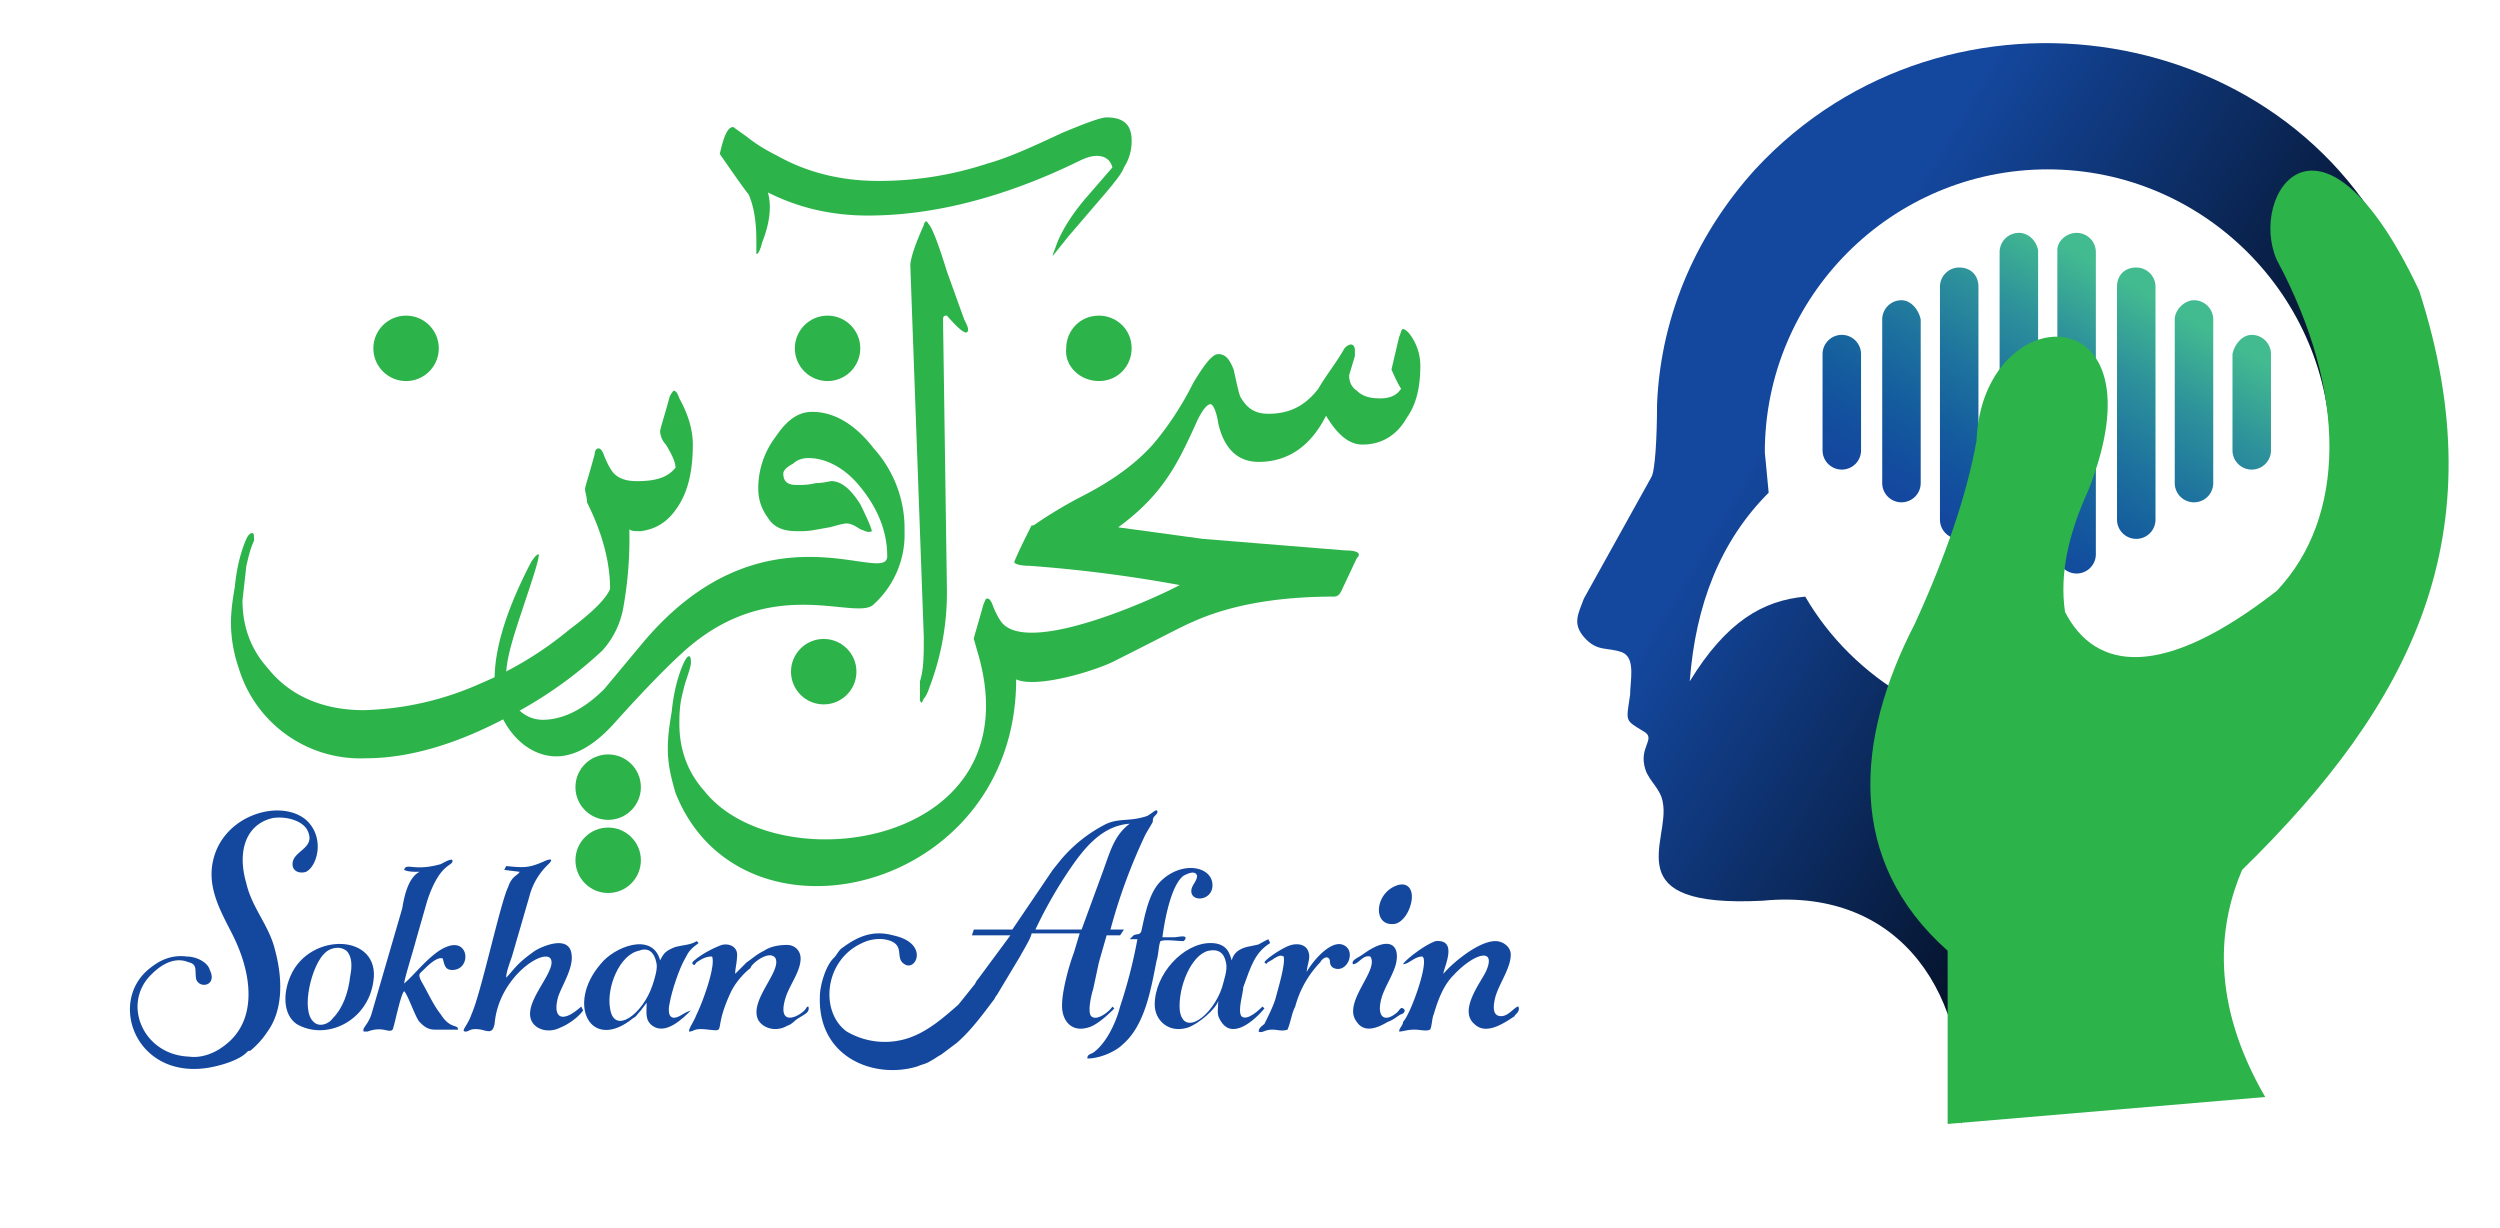 <svg xmlns="http://www.w3.org/2000/svg" viewBox="0 0 12.99 6.38" xmlns:v="https://vecta.io/nano"><g fill-rule="evenodd"><g fill="#14489f"><path d="M5.62 4.83h-.24a2.3 2.3 0 0 1 .19-.33c.07-.1.16-.21.3-.22-.08.06-.1.14-.14.25l-.11.3h0zm-.36 0h-.2l-.01.03h.2l-.17.23c-.01.01-.01.02-.02.03l-.08.1c-.08.07-.17.15-.28.18a.39.39 0 0 1-.3-.04c-.14-.1-.12-.37.08-.46.04-.02.1-.03.15-.01.07.03.02.09.07.12.06.04.13-.11-.06-.15-.11-.03-.19.01-.27.07-.02.02-.02.03-.04.05-.04.04-.07.14-.07.2-.01.32.29.43.51.36.02-.01.04-.01.07-.03.02-.01.03-.02.05-.03l.08-.06c.07-.06.13-.14.19-.22.01-.01.01-.02.02-.03l.12-.2c.01-.02.06-.1.06-.12h.25l-.03.1c-.03.08-.07.23-.06.3s.06.11.13.09c.05-.01.12-.08.14-.1l-.01-.01c-.01.02-.08.08-.11.05-.02-.02 0-.11.01-.14L5.71 5l.04-.14h.07l.02-.03h-.07a2.88 2.88 0 0 1 .18-.49c.01-.02.03-.05.04-.07 0-.01 0-.02.01-.03s.02-.02.01-.03c-.01 0-.03.02-.05.03-.09.03-.14.01-.21.04a.75.75 0 0 0-.24.19l-.04.05-.21.31z"/><path d="M5.89 4.86l-.02.02h.04a2.58 2.58 0 0 1-.09.35c-.02.08-.07.19-.14.24-.02.01-.03.01-.03.03.07 0 .15-.04.18-.07.12-.1.15-.29.18-.44.01-.03.01-.08.02-.1.03-.01.08 0 .12 0 .01-.01.01-.01.01-.02-.01-.01-.04 0-.06 0h-.03-.03s.03-.26.11-.32c.02-.01.06-.03.07 0 0 .03-.03.05-.03.08 0 .06.11.05.11-.03 0-.1-.16-.13-.27-.02-.06.06-.08.17-.1.26-.01.02-.02.01-.04.02zm1.4.15h0c.03 0 .06-.04.1-.04.04.02-.06.3-.1.34 0 .02-.02.03-.02.05.02 0 .04-.01.08-.01.03 0 .06.01.08 0 .01-.01.01-.06.02-.08.02-.07.05-.15.1-.2.11-.12.23-.15.17-.02-.03.06-.14.2-.06.27.06.06.15 0 .21-.04 0-.01.03-.02.02-.05-.02 0-.05.05-.09.05-.05 0-.04-.06-.03-.1.02-.07.08-.15.08-.22 0-.04-.04-.07-.08-.07-.09 0-.23.12-.27.17 0-.03.08-.18-.04-.17-.06.02-.16.1-.17.12z"/><path d="M6.28 4.94c.05-.01.08.01.09.06.01.04-.01.09-.02.13-.05.15-.2.26-.22.12-.01-.12.06-.29.15-.31h0zm.12.05c-.01-.03-.02-.09-.11-.09-.14 0-.29.16-.29.32 0 .08.07.15.17.12.06-.02.15-.1.16-.14 0 .04-.01.07.01.1.06.11.18 0 .23-.06l-.01-.01c-.01.01-.08.08-.11.05-.02-.03.01-.12.01-.15.04-.11.06-.18.14-.23l-.01-.02c-.08.04-.02.02-.11.04-.04.01-.07.03-.08.07z"/><path d="M6.57 5l.01.01c0-.01.03-.02.04-.03.02-.01.03-.02.05-.01.01.04-.03.17-.04.21s-.04.1-.06.14c-.01.01-.03.02-.03.04.02.01.03-.01.07-.01.03 0 .05.01.08 0 .02-.05.02-.08.04-.12A.53.53 0 0 1 6.86 5c.01-.02.04-.04.05-.01 0 .01 0 .03.02.04.07.03.12-.09.05-.12s-.17.1-.19.14c0-.03.02-.07.01-.1-.01-.04-.05-.05-.09-.04s-.13.07-.14.09zm.46.01c.03 0 .05-.05.09-.04.05.07-.15.24-.07.34.04.06.11.03.16 0 .03-.01.05-.03.07-.04.01 0 .03-.02.01-.03-.01-.01-.02.01-.03.02-.07.06-.11.02-.08-.08.02-.06.05-.1.07-.16.03-.1-.02-.17-.17-.06-.03.02-.06.03-.05.05zm.23-.41c-.12.04-.13.22-.01.2.04-.01.07-.06.08-.1.02-.07-.01-.12-.07-.1zm-5.84-.35c.08-.01.16.02.18.07.04.09-.08.1-.08.17 0 .04.04.05.07.04.06-.03.1-.18 0-.27-.13-.11-.42-.03-.48.2-.04.15.04.28.1.4.1.2.13.44-.04.57-.05.04-.12.07-.19.06-.24-.01-.35-.28-.19-.43.05-.05.12-.09.19-.06.05.01.03.05.04.09.02.05.11.03.07-.05-.01-.04-.07-.07-.12-.07-.08-.01-.14.02-.19.06-.22.17-.08.57.29.52.07-.01.17-.04.21-.08.01-.01.01-.01.02-.01a.43.43 0 0 0 .09-.1c.08-.11.08-.27.04-.42-.03-.13-.12-.22-.15-.35-.05-.17 0-.31.14-.34zm1.21.83c0-.03.02-.08.03-.11l.09-.31a.35.35 0 0 1 .1-.17c.02-.02.02-.03-.01-.02-.09.04-.11.04-.21.03l-.01.02.08.01c-.01.02-.04.02-.06.08-.04.08-.14.55-.19.66-.02.06-.06.09-.03.09.02 0 .02-.02.08-.01.04.01.06.02.07-.03.02-.24.25-.39.29-.34.04.06-.14.22-.1.32.02.05.09.07.15.04.05-.02.1-.06.12-.09l-.01-.02c-.1.09-.15.06-.12-.05.02-.06.08-.15.07-.22-.01-.1-.14-.05-.19-.02-.1.07-.11.1-.15.14z"/><path d="M2.1 5.11c0-.02.05-.18.06-.22l.06-.21c.06-.18.12-.18.13-.2.01-.03-.04 0-.06.01-.14.04-.18-.01-.19.03.02.01.05.01.08.01-.06.03-.08.13-.09.19l-.16.55c-.02.06-.05.07-.04.09h.02c.08-.03.11.01.13-.01.01-.02.04-.18.06-.2.02.02.06.14.08.16s.04.04.08.04h.12c0-.03-.04 0-.09-.08-.04-.05-.07-.12-.1-.17-.02-.04-.01-.04.01-.06s.07-.07.1-.06c.01.03.01.06.05.06.1 0 .09-.17-.03-.12-.08.03-.17.15-.22.19zm1.48.25c.03 0 .02-.02.1-.01.1.01.02.01.12-.2.02-.04.06-.09.1-.12 0-.02.1-.1.13-.05.03.07-.14.22-.09.32.03.05.1.06.15.03.03-.01.04-.03.06-.04.03-.02.06-.03.05-.06-.01 0-.01.01-.02.02-.04.04-.14.08-.1-.06.02-.07.08-.14.08-.21 0-.04-.03-.07-.07-.07-.05 0-.09.01-.12.03-.04.02-.06.04-.09.06l-.06.06c0-.03.01-.06.01-.1s-.04-.06-.08-.05a.54.54 0 0 0-.13.07c-.01.01-.03.02-.02.03s.01 0 .02-.01c.03-.02.05-.03.08-.03.02.05-.05.24-.08.3-.02.05-.04.07-.04.09z"/><path d="M3.32 4.94c.05-.02.08.01.09.06.01.03-.01.09-.02.12-.05.15-.2.26-.22.12-.02-.11.05-.28.15-.3h0zm.04.27c0 .05-.01.09.03.12.07.05.16-.04.2-.08-.03.01-.04.02-.06.03-.06.03-.06-.03-.05-.07.01-.06.05-.18.08-.23.02-.04.03-.05.07-.08l-.01-.01c-.03.02-.07.02-.11.03-.05.02-.06.03-.08.07-.04-.15-.24-.07-.31.02-.18.21-.05.46.17.28.02-.01.02-.02.04-.04l.03-.04zm-1.54-.14c-.01.09-.04.17-.09.22-.02.03-.07.05-.1.02-.07-.06-.01-.3.06-.36.02-.02.07-.04.11-.01.03.03.03.08.02.13h0zm.12.03c.04-.25-.33-.26-.43-.03-.04.09-.04.2.03.25.15.09.37-.01.4-.22z"/></g><g fill="#2cb34a"><path d="M6.29 2.1c-.02 0-.05.04-.08.11-.05.11-.09.19-.13.25-.07.11-.16.2-.27.28l.44.06.74.06c.05 0 .07.01.07.02s0 .01-.01.02l-.08.17c-.01.02-.02.03-.04.03-.28 0-.53.04-.73.13-.05.02-.18.09-.4.2-.09.05-.41.15-.52.1 0 1.11-1.43 1.45-1.77.59-.02-.07-.04-.14-.04-.23 0-.07.01-.13.02-.19.01-.1.03-.18.06-.25.01-.02.02-.04.03-.04s.01.02.01.04c-.01.05-.03.09-.04.14-.02.07-.02.13-.02.17 0 .13.04.25.13.35.38.48 1.72.29 1.42-.72l-.02-.07c0-.01.02-.07.05-.18.01-.02.01-.03.02-.03s.02.01.03.04c.02.05.04.08.05.09.15.16.79-.13.92-.2a7.24 7.24 0 0 0-.78-.1c-.05 0-.08-.01-.08-.02.02-.05.05-.11.09-.19h.01c.03-.02.1-.07.23-.14.18-.09.3-.18.39-.28.06-.07.14-.18.21-.32.06-.1.1-.15.13-.15.04 0 .06.03.08.08.02.09.03.14.04.15.03.05.07.08.14.08.11 0 .19-.04.26-.13.04-.07.09-.13.13-.2.01-.02.03-.03.04-.03s.02.01.02.03v.03l-.03.1c0 .03.01.06.04.08.03.03.07.04.12.04.06 0 .09-.02.11-.05 0 0-.02-.03-.05-.1l.04-.17c.01-.02.01-.04.02-.04s.02.01.03.02c.04.05.06.11.06.17 0 .11-.02.2-.07.27-.05.09-.13.14-.23.14-.07 0-.13-.05-.19-.15-.08.16-.2.24-.35.24-.11 0-.18-.07-.21-.2-.01-.07-.03-.1-.04-.1zm-1.56-.72c0-.03.02-.1.07-.21 0-.01.01-.02.01-.02.01 0 .01.01.02.02.02.03.05.11.09.24l.09.25c.01.02.02.04.02.05 0 .04-.04.01-.11-.07-.01 0-.02 0-.02.02l.02 1.39a1.38 1.38 0 0 1-.09.52c-.01.03-.02.05-.03.06h0c-.01.02-.01.03-.02.01v-.1c.02-.06.02-.14.02-.23l-.07-1.93z"/><path d="M5.75.61c.09 0 .13.04.13.12a.25.25 0 0 1-.04.14c-.01.03-.05.08-.11.15l-.18.21-.08.1c0-.01.01-.03.02-.06.03-.08.09-.17.16-.25l.13-.15C5.77.83 5.74.81 5.7.81c-.03 0-.06.01-.1.03-.37.18-.74.28-1.09.28-.19 0-.36-.04-.52-.12.02.07.01.16-.03.26-.01.04-.02.06-.03.06v-.07c0-.09-.01-.17-.04-.24C3.88 1 3.83.93 3.74.8c.02-.09.04-.14.07-.14l.07.05c.05.04.1.07.16.1.16.09.34.13.52.13a1.79 1.79 0 0 0 .57-.09c.11-.03.24-.09.39-.16.12-.05.2-.08.23-.08zM4.07 2.46c0 .04.02.06.07.06.03 0 .06 0 .1-.01.04 0 .07-.01.08-.01.05 0 .1.04.15.12.04.08.06.13.06.14-.02.01-.03 0-.06-.01-.03-.02-.05-.03-.07-.03s-.05.01-.09.02c-.06.01-.1.02-.14.02h-.03c-.07 0-.12-.02-.15-.07-.03-.04-.05-.09-.05-.15a.44.44 0 0 1 .09-.27c.06-.09.12-.13.19-.13.11 0 .22.06.32.19a.62.62 0 0 1 .16.43.49.49 0 0 1-.16.38c-.09.09-.52-.16-.97.23-.08.07-.21.2-.38.39-.1.11-.2.17-.3.17-.08 0-.16-.04-.22-.11a.41.41 0 0 1-.1-.29c0-.16.06-.36.19-.61.02-.03.03-.04.04-.04 0 .03-.03.12-.08.27s-.09.27-.09.36c0 .07.02.12.05.16s.08.07.14.07c.1 0 .21-.05.32-.16l.2-.24c.63-.75 1.27-.29 1.27-.45 0-.13-.05-.25-.14-.36-.08-.1-.18-.15-.27-.15-.03 0-.06.01-.08.03-.04.02-.05.04-.05.05z"/><path d="M1.9 3.94a.66.66 0 0 1-.66-.47.73.73 0 0 1-.04-.23c0-.07.01-.13.02-.19.01-.1.03-.18.06-.25.01-.02.02-.03.03-.03s.01.01.01.04c-.02.04-.03.09-.04.13l-.02.18c0 .13.04.25.13.35.11.14.28.22.5.22a1.58 1.58 0 0 0 .61-.14 1.83 1.83 0 0 0 .46-.28c.12-.09.19-.16.21-.21 0-.14-.04-.29-.12-.45 0-.03-.01-.05-.01-.07 0-.01.02-.07.05-.18 0-.02.01-.03.02-.03s.02.01.03.04c.02.05.04.08.05.09.03.03.07.04.12.04h0c.1 0 .16-.02.2-.07 0-.03-.02-.07-.05-.12-.02-.02-.03-.05-.03-.07 0-.01.02-.07.05-.18.01-.02.02-.03.02-.03.01 0 .02.01.03.04.05.09.07.17.07.24 0 .15-.03.26-.09.34-.05.07-.11.1-.18.11h0c-.03 0-.05 0-.06-.01a2.03 2.03 0 0 1-.03.4.45.45 0 0 1-.11.23c-.15.14-.32.26-.52.36-.25.13-.49.2-.71.2z"/><circle cx="4.3" cy="1.81" r=".17"/><circle cx="3.16" cy="4.09" r=".17"/><circle cx="3.16" cy="4.47" r=".17"/><circle cx="4.28" cy="3.49" r=".17"/><path d="M5.71 1.98c.1 0 .17-.08.17-.17 0-.1-.08-.17-.17-.17-.1 0-.17.08-.17.17-.01.09.07.17.17.17z"/><circle cx="2.11" cy="1.81" r=".17"/></g></g><linearGradient id="A" gradientUnits="userSpaceOnUse" x1="9.215" y1="2.148" x2="12.001" y2="3.814"><stop offset="0" stop-color="#14489f"/><stop offset="1" stop-color="#000002"/></linearGradient><path d="M8.61 2.1c0 .17-.01.35-.03.38l-.35.63c-.03.08-.06.13 0 .2.07.08.12.05.2.08.07.03.04.15.04.22-.02.14-.03.13.07.19.07.04-.03.08.01.2.02.06.08.1.09.17.04.2-.25.55.52.51.73-.07 1.08.51 1.03 1.16.17-.47.16-.88-.01-1.23 1.41-.3 2.22-1.22 2.42-2.77-.02-.14-.05-.27-.1-.4C11.95.1 10.12-.2 9.12.88c-.29.32-.49.74-.51 1.22h0zm.77 1c-.22.02-.41.13-.6.44.03-.4.16-.73.41-.98l-.02-.21c0-.81.66-1.47 1.47-1.47s1.47.66 1.47 1.47-.66 1.47-1.47 1.47c-.53 0-1.01-.29-1.26-.72z" fill-rule="evenodd" fill="url(#A)"/><linearGradient id="B" gradientUnits="userSpaceOnUse" x1="11.018" y1="1.439" x2="10.237" y2="2.775"><stop offset="0" stop-color="#43bb90"/><stop offset=".269" stop-color="#2d919b"/><stop offset=".523" stop-color="#1d729e"/><stop offset=".737" stop-color="#145c9e"/><stop offset=".903" stop-color="#134e9e"/><stop offset="1" stop-color="#14489f"/></linearGradient><g fill-rule="evenodd"><path d="M9.57 1.74h0a.1.1 0 0 0-.1.1v.5a.1.1 0 0 0 .1.1h0a.1.1 0 0 0 .1-.1v-.5a.1.1 0 0 0-.1-.1h0zm2.13 0h0a.1.1 0 0 1 .1.1v.5a.1.1 0 0 1-.1.1h0a.1.1 0 0 1-.1-.1v-.5c.01-.05.05-.1.1-.1h0zm-.3-.18h0a.1.1 0 0 1 .1.1v.85a.1.1 0 0 1-.1.1h0a.1.1 0 0 1-.1-.1v-.85c0-.05.05-.1.1-.1h0zm-.3-.17h0a.1.1 0 0 1 .1.1V2.7a.1.1 0 0 1-.1.1h0a.1.1 0 0 1-.1-.1V1.49c0-.06.04-.1.1-.1h0zm-.31-.18h0a.1.1 0 0 1 .1.1v1.57a.1.1 0 0 1-.1.1h0a.1.1 0 0 1-.1-.1V1.3c0-.05.05-.09.1-.09h0zm-.91.35h0a.1.1 0 0 0-.1.1v.85a.1.1 0 0 0 .1.1h0a.1.1 0 0 0 .1-.1v-.85c-.01-.05-.05-.1-.1-.1h0zm.3-.17h0a.1.1 0 0 0-.1.1V2.7a.1.1 0 0 0 .1.1h0a.1.1 0 0 0 .1-.1V1.49c0-.06-.04-.1-.1-.1h0zm.31-.18h0a.1.1 0 0 0-.1.1v1.57a.1.1 0 0 0 .1.1h0a.1.1 0 0 0 .1-.1V1.3c-.01-.05-.05-.09-.1-.09z" fill="url(#B)"/><path d="M11.83 1.35c.37.69.36 1.34 0 1.72-.59.46-.94.42-1.1.11-.03-.2.02-.41.12-.63.41-1.03-.55-1.01-.58-.26-.05.28-.16.6-.32.95-.31.6-.36 1.23.17 1.7v.9l1.65-.14c-.29-.5-.24-.9-.12-1.18.88-.86 1.33-1.74.92-3.01-.51-1.08-.89-.5-.74-.16z" fill="#2cb34a"/></g></svg>